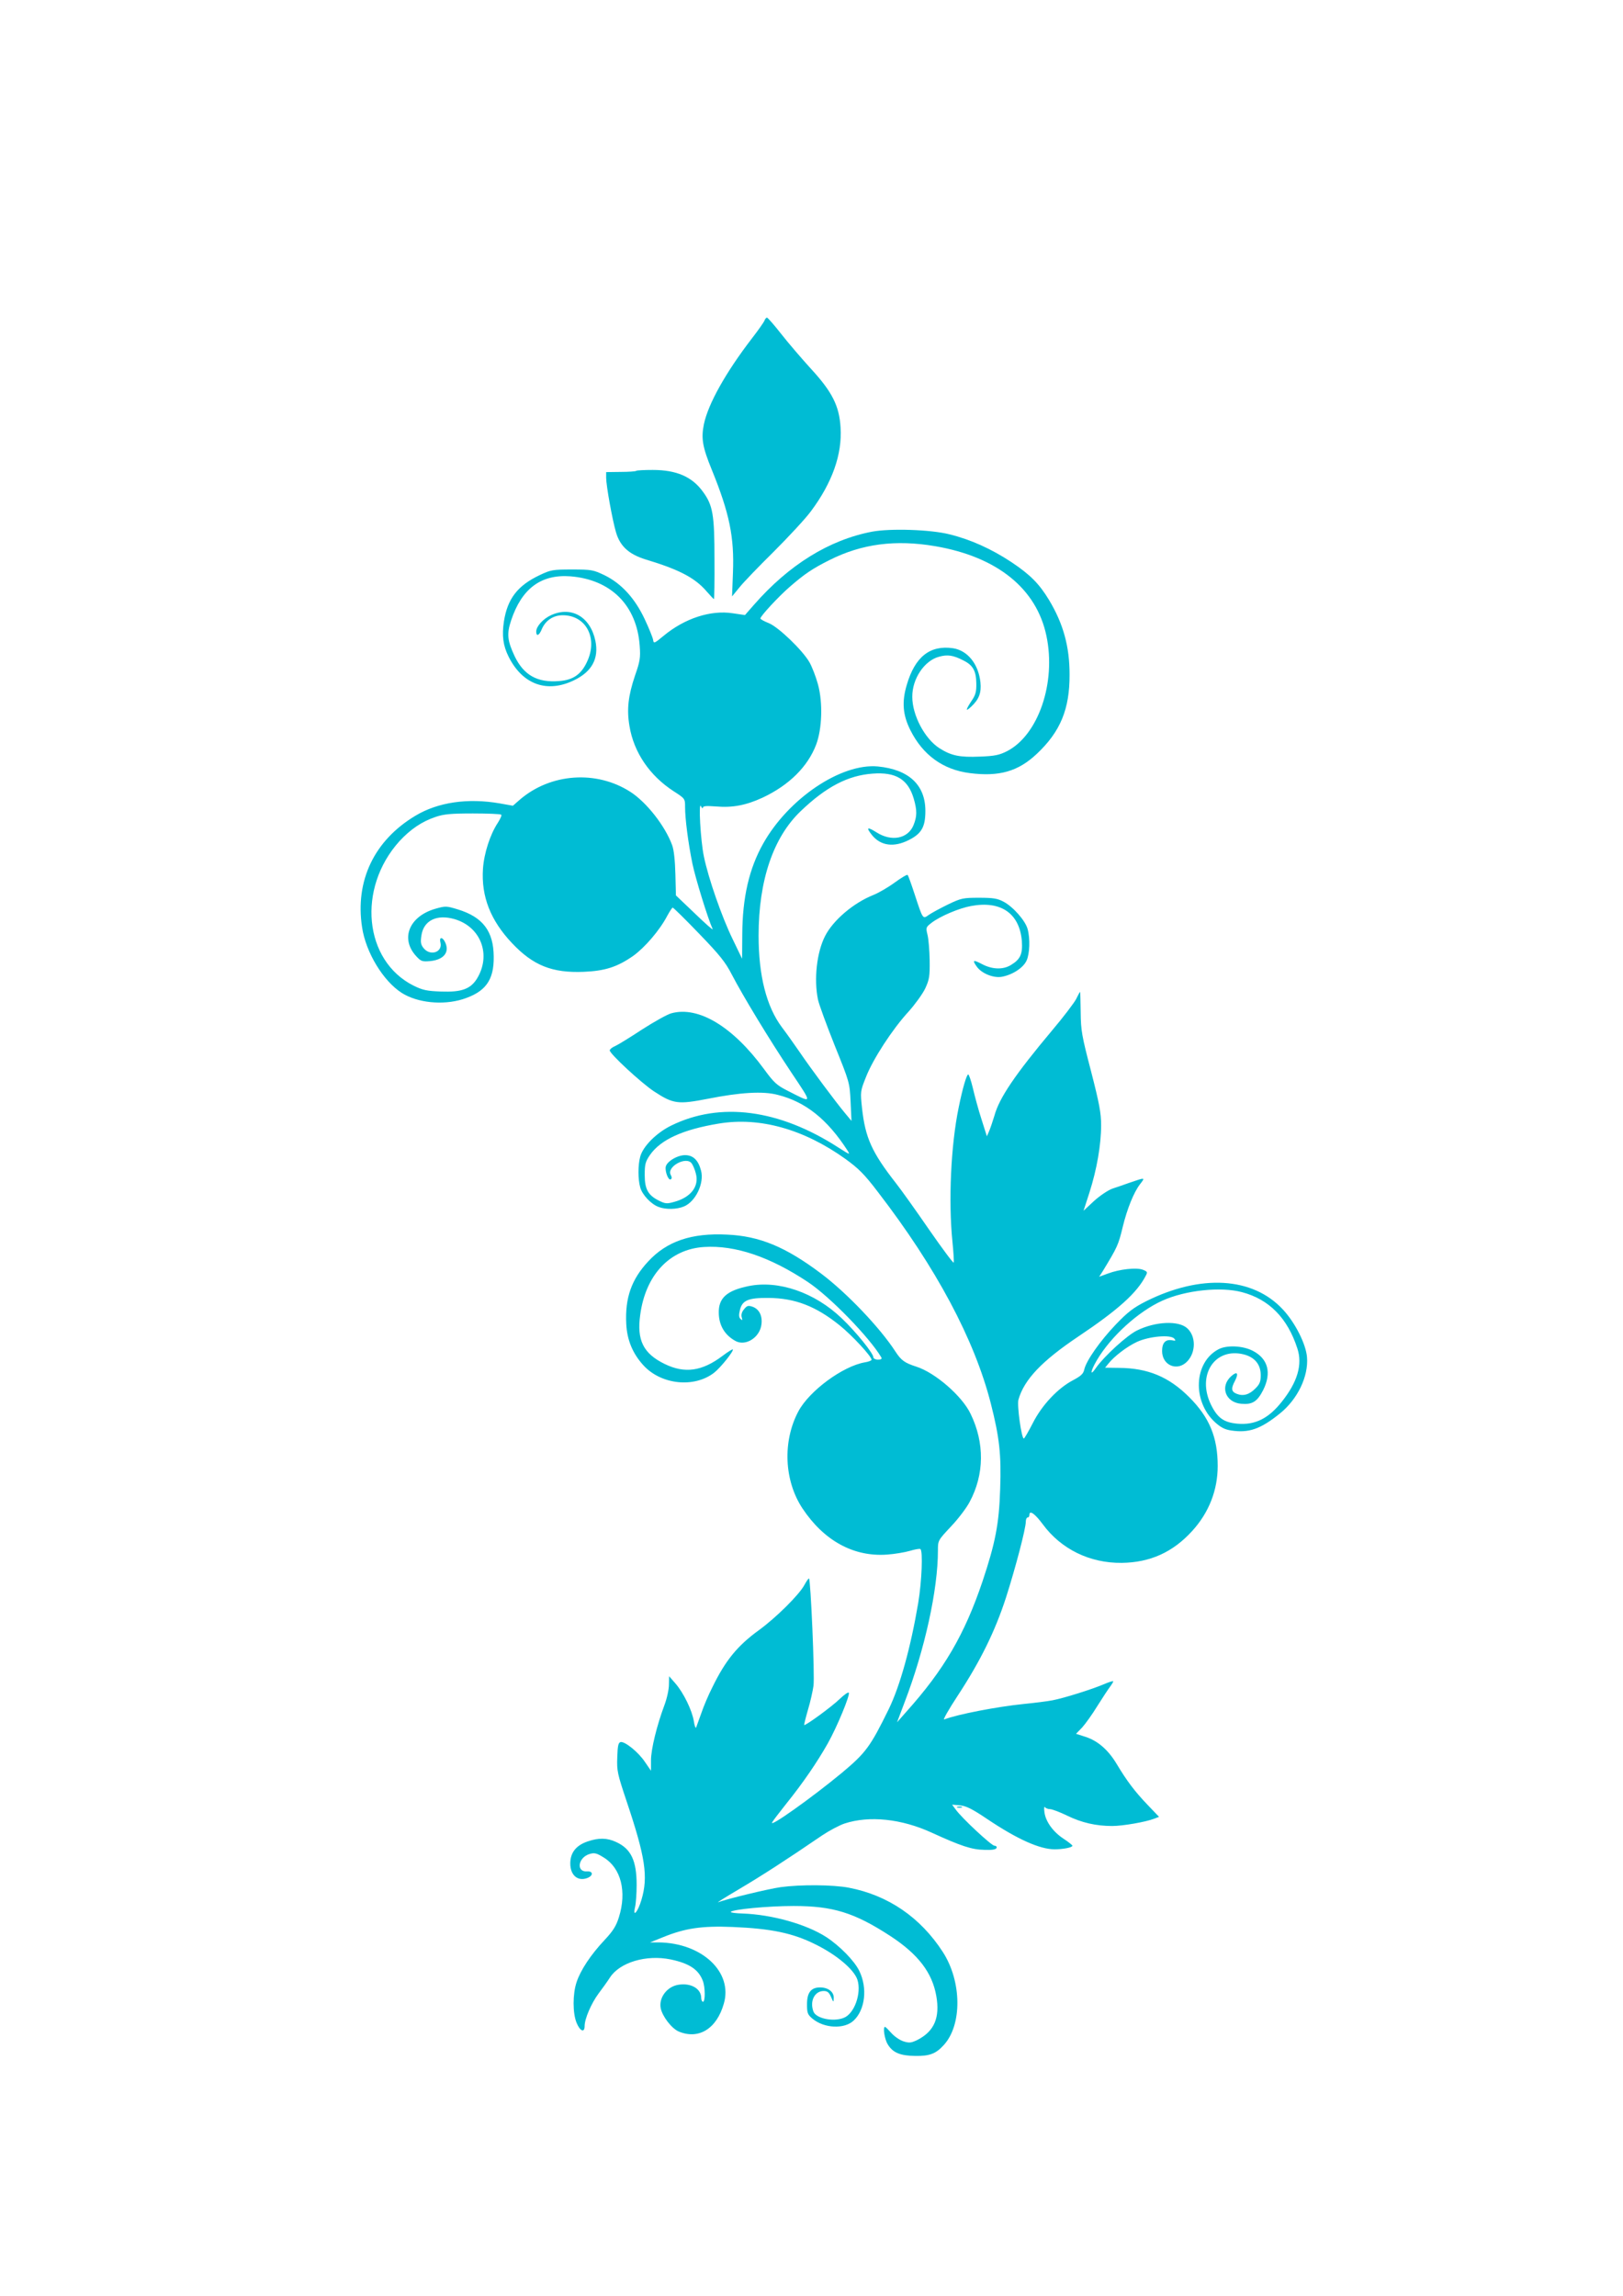 <?xml version="1.0" standalone="no"?>
<!DOCTYPE svg PUBLIC "-//W3C//DTD SVG 20010904//EN"
 "http://www.w3.org/TR/2001/REC-SVG-20010904/DTD/svg10.dtd">
<svg version="1.0" xmlns="http://www.w3.org/2000/svg"
 width="905pt" height="1280pt" viewBox="0 0 905 1280"
 preserveAspectRatio="xMidYMid meet">
<g transform="translate(0,1280) scale(0.1,-0.1)"
fill="#00bcd4" stroke="none">
<path d="M4263 11013 c-4 -10 -35 -54 -69 -98 -147 -191 -245 -366 -269 -480
-16 -79 -8 -127 44 -254 99 -243 126 -377 118 -574 l-5 -132 41 50 c22 28 109
118 192 200 83 83 177 184 207 225 118 158 175 317 165 467 -7 120 -47 199
-166 328 -50 55 -124 141 -164 192 -39 50 -76 92 -80 92 -4 1 -11 -7 -14 -16z"/>
<path d="M3548 10175 c-3 -3 -42 -6 -87 -6 l-81 -1 0 -32 c0 -43 35 -237 55
-304 23 -78 72 -122 165 -151 189 -57 276 -103 341 -179 20 -23 38 -42 40 -42
2 0 4 100 3 223 0 247 -9 300 -64 375 -60 84 -148 122 -280 122 -47 0 -89 -2
-92 -5z"/>
<path d="M4863 9836 c-240 -46 -464 -185 -659 -408 l-50 -57 -68 10 c-123 19
-268 -28 -386 -126 -52 -43 -55 -44 -58 -23 -2 13 -23 65 -47 116 -55 117
-130 199 -224 245 -63 30 -72 32 -181 32 -108 0 -119 -2 -180 -31 -123 -58
-180 -131 -200 -258 -12 -79 -5 -135 26 -197 78 -156 215 -205 366 -131 99 48
138 121 118 219 -28 134 -133 195 -246 144 -45 -20 -84 -63 -84 -92 0 -29 16
-23 30 11 21 51 65 80 118 80 126 0 194 -121 140 -249 -33 -78 -79 -112 -160
-118 -122 -10 -198 33 -249 140 -40 86 -44 123 -19 198 59 178 167 258 330
246 227 -18 371 -162 387 -387 5 -66 2 -86 -26 -166 -38 -113 -47 -189 -31
-282 24 -146 112 -276 246 -363 64 -41 64 -42 64 -88 0 -65 17 -198 41 -316
17 -82 86 -306 113 -365 3 -8 -41 31 -99 87 l-106 101 -3 119 c-2 75 -8 134
-18 161 -39 107 -143 240 -234 298 -189 121 -443 103 -614 -43 l-40 -35 -73
13 c-178 31 -345 7 -471 -69 -229 -137 -337 -362 -297 -622 21 -140 118 -300
222 -366 87 -55 228 -69 338 -35 127 40 176 105 174 238 -1 141 -60 220 -200
263 -63 19 -68 20 -124 4 -148 -42 -199 -168 -107 -266 26 -28 33 -30 78 -26
77 8 110 52 80 109 -15 28 -32 24 -24 -6 13 -54 -57 -77 -94 -31 -16 20 -18
33 -12 72 13 83 86 118 184 90 148 -43 207 -200 125 -333 -36 -57 -86 -75
-198 -71 -82 3 -104 8 -155 33 -277 139 -316 542 -79 805 61 66 125 110 203
136 44 15 85 19 207 19 83 0 154 -3 158 -7 4 -3 -5 -23 -19 -45 -43 -65 -77
-170 -83 -257 -10 -154 42 -287 162 -414 118 -125 224 -167 399 -160 120 5
188 27 277 89 64 46 147 142 189 222 14 26 28 47 31 47 4 0 70 -65 147 -145
115 -119 147 -159 182 -227 64 -123 208 -360 331 -545 122 -183 124 -177 -23
-102 -57 29 -74 45 -128 119 -174 237 -365 352 -516 311 -23 -6 -96 -47 -163
-90 -67 -44 -135 -86 -151 -93 -17 -7 -30 -18 -30 -24 0 -19 174 -180 246
-228 108 -71 134 -74 300 -42 181 36 309 44 391 22 155 -39 276 -136 388 -309
17 -27 15 -26 -51 16 -330 213 -658 256 -931 122 -82 -40 -157 -115 -173 -173
-13 -47 -13 -127 0 -172 11 -41 61 -94 103 -109 39 -15 101 -14 141 3 65 27
114 130 95 200 -15 58 -44 86 -89 86 -44 0 -104 -37 -108 -66 -4 -28 16 -77
28 -69 7 4 7 12 0 25 -24 45 86 106 117 64 7 -10 18 -35 23 -56 20 -72 -28
-134 -122 -159 -39 -11 -49 -10 -83 7 -61 30 -80 64 -80 144 0 60 4 74 30 112
60 85 183 141 383 174 228 38 474 -31 706 -197 73 -53 105 -84 181 -184 325
-422 539 -823 630 -1180 48 -188 59 -286 52 -477 -6 -194 -27 -300 -98 -513
-100 -297 -215 -494 -426 -729 l-51 -58 43 114 c112 293 185 626 185 844 0 56
0 56 73 134 40 42 87 104 104 137 82 153 84 329 5 491 -47 99 -198 230 -303
263 -65 21 -84 35 -116 84 -86 133 -272 328 -416 436 -197 148 -342 208 -523
216 -198 10 -336 -37 -440 -150 -93 -100 -129 -203 -122 -346 4 -91 36 -168
97 -234 99 -107 282 -126 393 -40 36 28 112 123 104 130 -2 2 -28 -14 -57 -36
-114 -86 -211 -100 -323 -45 -119 58 -156 133 -136 274 30 223 165 366 356
378 174 11 368 -55 580 -196 124 -83 343 -309 408 -419 5 -9 -1 -13 -18 -13
-14 0 -26 6 -26 13 0 22 -97 142 -177 218 -151 144 -352 213 -519 179 -122
-25 -168 -67 -166 -150 1 -71 35 -125 95 -157 57 -29 135 22 143 94 6 48 -13
85 -50 98 -24 8 -31 6 -47 -14 -13 -15 -17 -31 -13 -45 5 -17 4 -19 -7 -9 -9
9 -10 22 -3 50 13 54 47 68 159 67 148 -1 264 -46 396 -152 70 -56 179 -174
179 -193 0 -4 -17 -11 -37 -14 -123 -21 -310 -159 -371 -273 -89 -167 -80
-387 23 -542 120 -180 285 -270 470 -257 44 3 102 13 129 21 27 8 53 13 58 10
15 -9 8 -181 -12 -301 -42 -248 -101 -461 -164 -591 -103 -210 -128 -244 -262
-356 -168 -139 -410 -311 -388 -275 4 8 40 55 79 104 94 117 171 230 230 334
52 92 126 271 118 284 -3 5 -26 -11 -52 -36 -42 -41 -191 -150 -197 -144 -1 1
8 39 21 84 14 46 27 106 31 134 8 56 -16 599 -25 599 -4 0 -15 -17 -26 -37
-29 -54 -157 -181 -253 -251 -120 -87 -187 -169 -260 -319 -22 -43 -49 -107
-61 -143 -13 -36 -26 -72 -29 -80 -3 -8 -9 7 -13 34 -10 61 -57 158 -103 211
l-35 40 -1 -47 c0 -26 -11 -77 -25 -114 -42 -112 -75 -246 -75 -308 l0 -58
-33 48 c-36 55 -112 116 -136 112 -13 -3 -17 -19 -19 -85 -3 -76 1 -92 52
-245 105 -312 121 -421 83 -549 -20 -68 -50 -103 -36 -42 5 21 9 77 9 124 0
136 -31 202 -115 240 -49 23 -97 24 -158 3 -65 -22 -97 -63 -97 -123 0 -66 42
-101 95 -81 34 13 33 39 -1 37 -63 -5 -51 78 14 97 27 8 39 5 79 -20 96 -59
129 -190 84 -333 -15 -48 -32 -76 -81 -128 -76 -81 -133 -167 -155 -234 -22
-66 -22 -172 0 -226 19 -47 45 -58 45 -18 0 40 37 126 77 180 21 28 50 68 64
90 55 85 203 129 339 101 104 -22 155 -56 179 -119 14 -36 14 -117 1 -117 -5
0 -10 10 -10 23 -1 50 -57 83 -126 72 -63 -9 -111 -71 -100 -130 9 -46 61
-114 101 -131 111 -46 211 15 251 155 52 176 -121 339 -363 342 l-48 0 72 29
c123 50 216 64 388 57 216 -9 336 -34 462 -97 118 -58 215 -140 234 -197 24
-75 -17 -191 -77 -213 -59 -23 -153 -3 -168 35 -22 58 6 115 57 115 21 0 30
-8 41 -33 14 -32 14 -32 15 -5 1 33 -31 58 -76 58 -51 0 -73 -29 -73 -94 0
-48 3 -57 30 -80 66 -55 179 -60 231 -10 63 60 77 180 31 275 -27 57 -110 141
-185 190 -110 71 -301 125 -465 131 -39 1 -69 5 -67 9 9 14 207 33 350 33 220
0 339 -37 539 -167 156 -102 234 -204 257 -335 21 -120 -11 -196 -104 -244
-35 -17 -46 -19 -78 -9 -20 6 -51 27 -68 46 -17 19 -33 35 -36 35 -13 0 -3
-68 15 -97 28 -47 70 -64 154 -65 79 -1 114 12 157 59 105 112 103 356 -4 521
-125 193 -305 316 -524 358 -89 17 -270 18 -380 3 -70 -10 -298 -65 -348 -84
-11 -4 42 29 118 74 125 74 257 159 462 299 39 26 95 56 125 66 138 45 317 26
485 -51 164 -75 224 -95 294 -96 43 -2 65 2 68 11 3 6 -3 12 -12 12 -16 0
-183 155 -216 202 l-20 27 44 -4 c34 -3 67 -19 153 -77 167 -112 292 -168 375
-168 46 0 99 10 99 20 0 3 -22 21 -48 38 -59 38 -101 96 -108 148 -3 22 -2 34
3 29 4 -6 17 -11 28 -11 11 0 54 -16 95 -36 82 -40 162 -58 252 -58 58 0 186
22 235 41 l26 10 -64 67 c-70 73 -115 132 -173 229 -47 78 -105 128 -173 150
l-53 17 34 35 c18 20 57 74 85 120 29 46 61 95 72 109 10 14 18 27 16 29 -2 2
-25 -5 -50 -16 -68 -29 -224 -78 -287 -90 -30 -6 -104 -15 -164 -21 -146 -15
-366 -57 -441 -86 -9 -4 25 56 75 132 127 194 208 358 270 549 53 166 110 383
110 422 0 13 5 23 10 23 6 0 10 6 10 14 0 29 30 8 74 -51 102 -139 262 -218
441 -216 158 2 285 59 393 178 93 102 142 227 142 362 0 160 -46 271 -159 384
-113 113 -230 162 -392 163 l-77 1 18 22 c32 41 104 96 160 122 67 31 188 42
208 18 10 -12 8 -13 -13 -9 -36 6 -55 -14 -55 -60 0 -81 86 -116 141 -57 48
51 48 140 -1 184 -48 44 -177 38 -279 -12 -55 -26 -184 -144 -229 -208 -36
-53 -33 -21 5 43 78 132 231 271 365 331 128 58 326 79 444 47 151 -40 253
-144 308 -313 30 -90 1 -188 -86 -297 -75 -95 -150 -132 -249 -123 -75 7 -110
32 -146 105 -81 165 20 322 183 281 61 -16 94 -56 94 -116 0 -36 -6 -50 -29
-73 -34 -35 -68 -45 -104 -31 -31 12 -34 29 -11 72 22 43 13 56 -19 28 -66
-57 -35 -147 53 -155 62 -6 90 11 123 75 49 97 28 176 -57 220 -56 29 -145 33
-191 9 -138 -72 -148 -289 -20 -407 32 -29 55 -41 90 -46 98 -15 163 7 271 94
99 79 161 207 152 315 -6 73 -66 192 -134 265 -168 182 -458 199 -764 46 -69
-35 -101 -59 -168 -129 -88 -92 -165 -202 -176 -251 -5 -24 -18 -36 -63 -60
-84 -44 -173 -138 -224 -239 -24 -47 -47 -86 -50 -86 -13 0 -39 186 -30 217
32 112 130 215 334 352 221 148 327 243 376 339 11 20 9 23 -16 33 -36 14
-131 3 -195 -21 l-49 -18 20 31 c82 135 87 145 112 249 24 98 61 191 96 236
30 39 31 39 -62 7 -27 -10 -69 -24 -93 -32 -24 -9 -69 -39 -102 -69 l-58 -54
33 102 c41 128 65 266 65 375 0 68 -10 121 -56 300 -52 199 -57 228 -58 330
-1 62 -2 113 -3 113 -2 0 -12 -18 -23 -41 -12 -22 -71 -100 -132 -172 -208
-248 -296 -378 -323 -477 -9 -30 -22 -68 -29 -85 l-13 -30 -30 95 c-17 52 -38
130 -48 173 -10 42 -22 77 -26 77 -9 0 -32 -79 -53 -183 -44 -211 -58 -524
-35 -750 6 -59 9 -111 7 -116 -2 -5 -63 77 -136 182 -73 106 -157 224 -187
262 -133 170 -170 252 -188 415 -10 94 -10 96 22 176 39 100 147 266 237 364
36 40 78 98 93 129 23 50 26 67 25 156 -1 55 -6 119 -12 143 -10 41 -9 43 22
67 48 37 154 82 221 94 166 31 270 -41 283 -195 5 -73 -8 -102 -61 -134 -44
-27 -104 -25 -161 5 -49 26 -56 23 -30 -13 26 -38 91 -65 138 -58 59 10 121
49 140 90 18 38 21 123 6 177 -13 47 -81 124 -134 152 -34 18 -57 22 -136 22
-89 0 -100 -2 -173 -37 -43 -21 -91 -47 -107 -58 -35 -25 -33 -28 -80 115 -18
55 -35 103 -39 107 -3 4 -36 -16 -73 -43 -37 -27 -91 -58 -119 -69 -110 -44
-223 -140 -268 -228 -47 -91 -63 -242 -40 -354 6 -29 49 -145 94 -258 82 -203
83 -206 88 -312 l5 -107 -35 42 c-52 62 -192 250 -255 343 -31 45 -75 107 -98
137 -86 115 -130 287 -130 511 0 308 82 549 236 695 141 135 263 198 399 208
130 10 198 -31 230 -139 19 -66 19 -98 -1 -148 -31 -76 -123 -94 -207 -40 -51
32 -59 28 -26 -14 49 -62 124 -72 209 -28 69 35 90 73 90 161 0 145 -92 231
-265 248 -205 19 -499 -179 -640 -431 -78 -139 -115 -300 -116 -505 l-1 -136
-53 110 c-60 123 -135 338 -160 460 -19 90 -31 313 -16 280 5 -11 10 -14 10
-8 1 10 20 11 74 7 92 -8 168 7 259 49 147 69 252 172 299 296 33 87 38 234
10 336 -12 44 -34 100 -48 124 -39 67 -172 195 -226 217 -26 10 -47 22 -47 26
0 13 100 121 162 175 84 73 128 103 224 151 179 90 367 115 589 77 345 -59
565 -236 620 -500 55 -261 -45 -553 -220 -643 -42 -21 -67 -27 -150 -30 -114
-5 -161 5 -227 47 -81 52 -151 183 -151 286 -1 101 68 203 150 224 47 13 79 8
135 -21 53 -26 71 -58 72 -127 1 -47 -4 -66 -27 -99 -34 -52 -34 -62 -1 -31
43 40 57 77 51 135 -11 102 -71 177 -152 190 -129 19 -213 -47 -259 -205 -28
-94 -22 -167 20 -251 70 -140 183 -221 331 -240 164 -21 270 9 374 107 132
124 184 250 183 443 0 156 -35 283 -115 416 -54 89 -104 140 -209 210 -112 74
-227 126 -345 155 -105 27 -331 34 -432 15z"/>
<path d="M5338 2723 c6 -2 18 -2 25 0 6 3 1 5 -13 5 -14 0 -19 -2 -12 -5z"/>
</g>
</svg>
